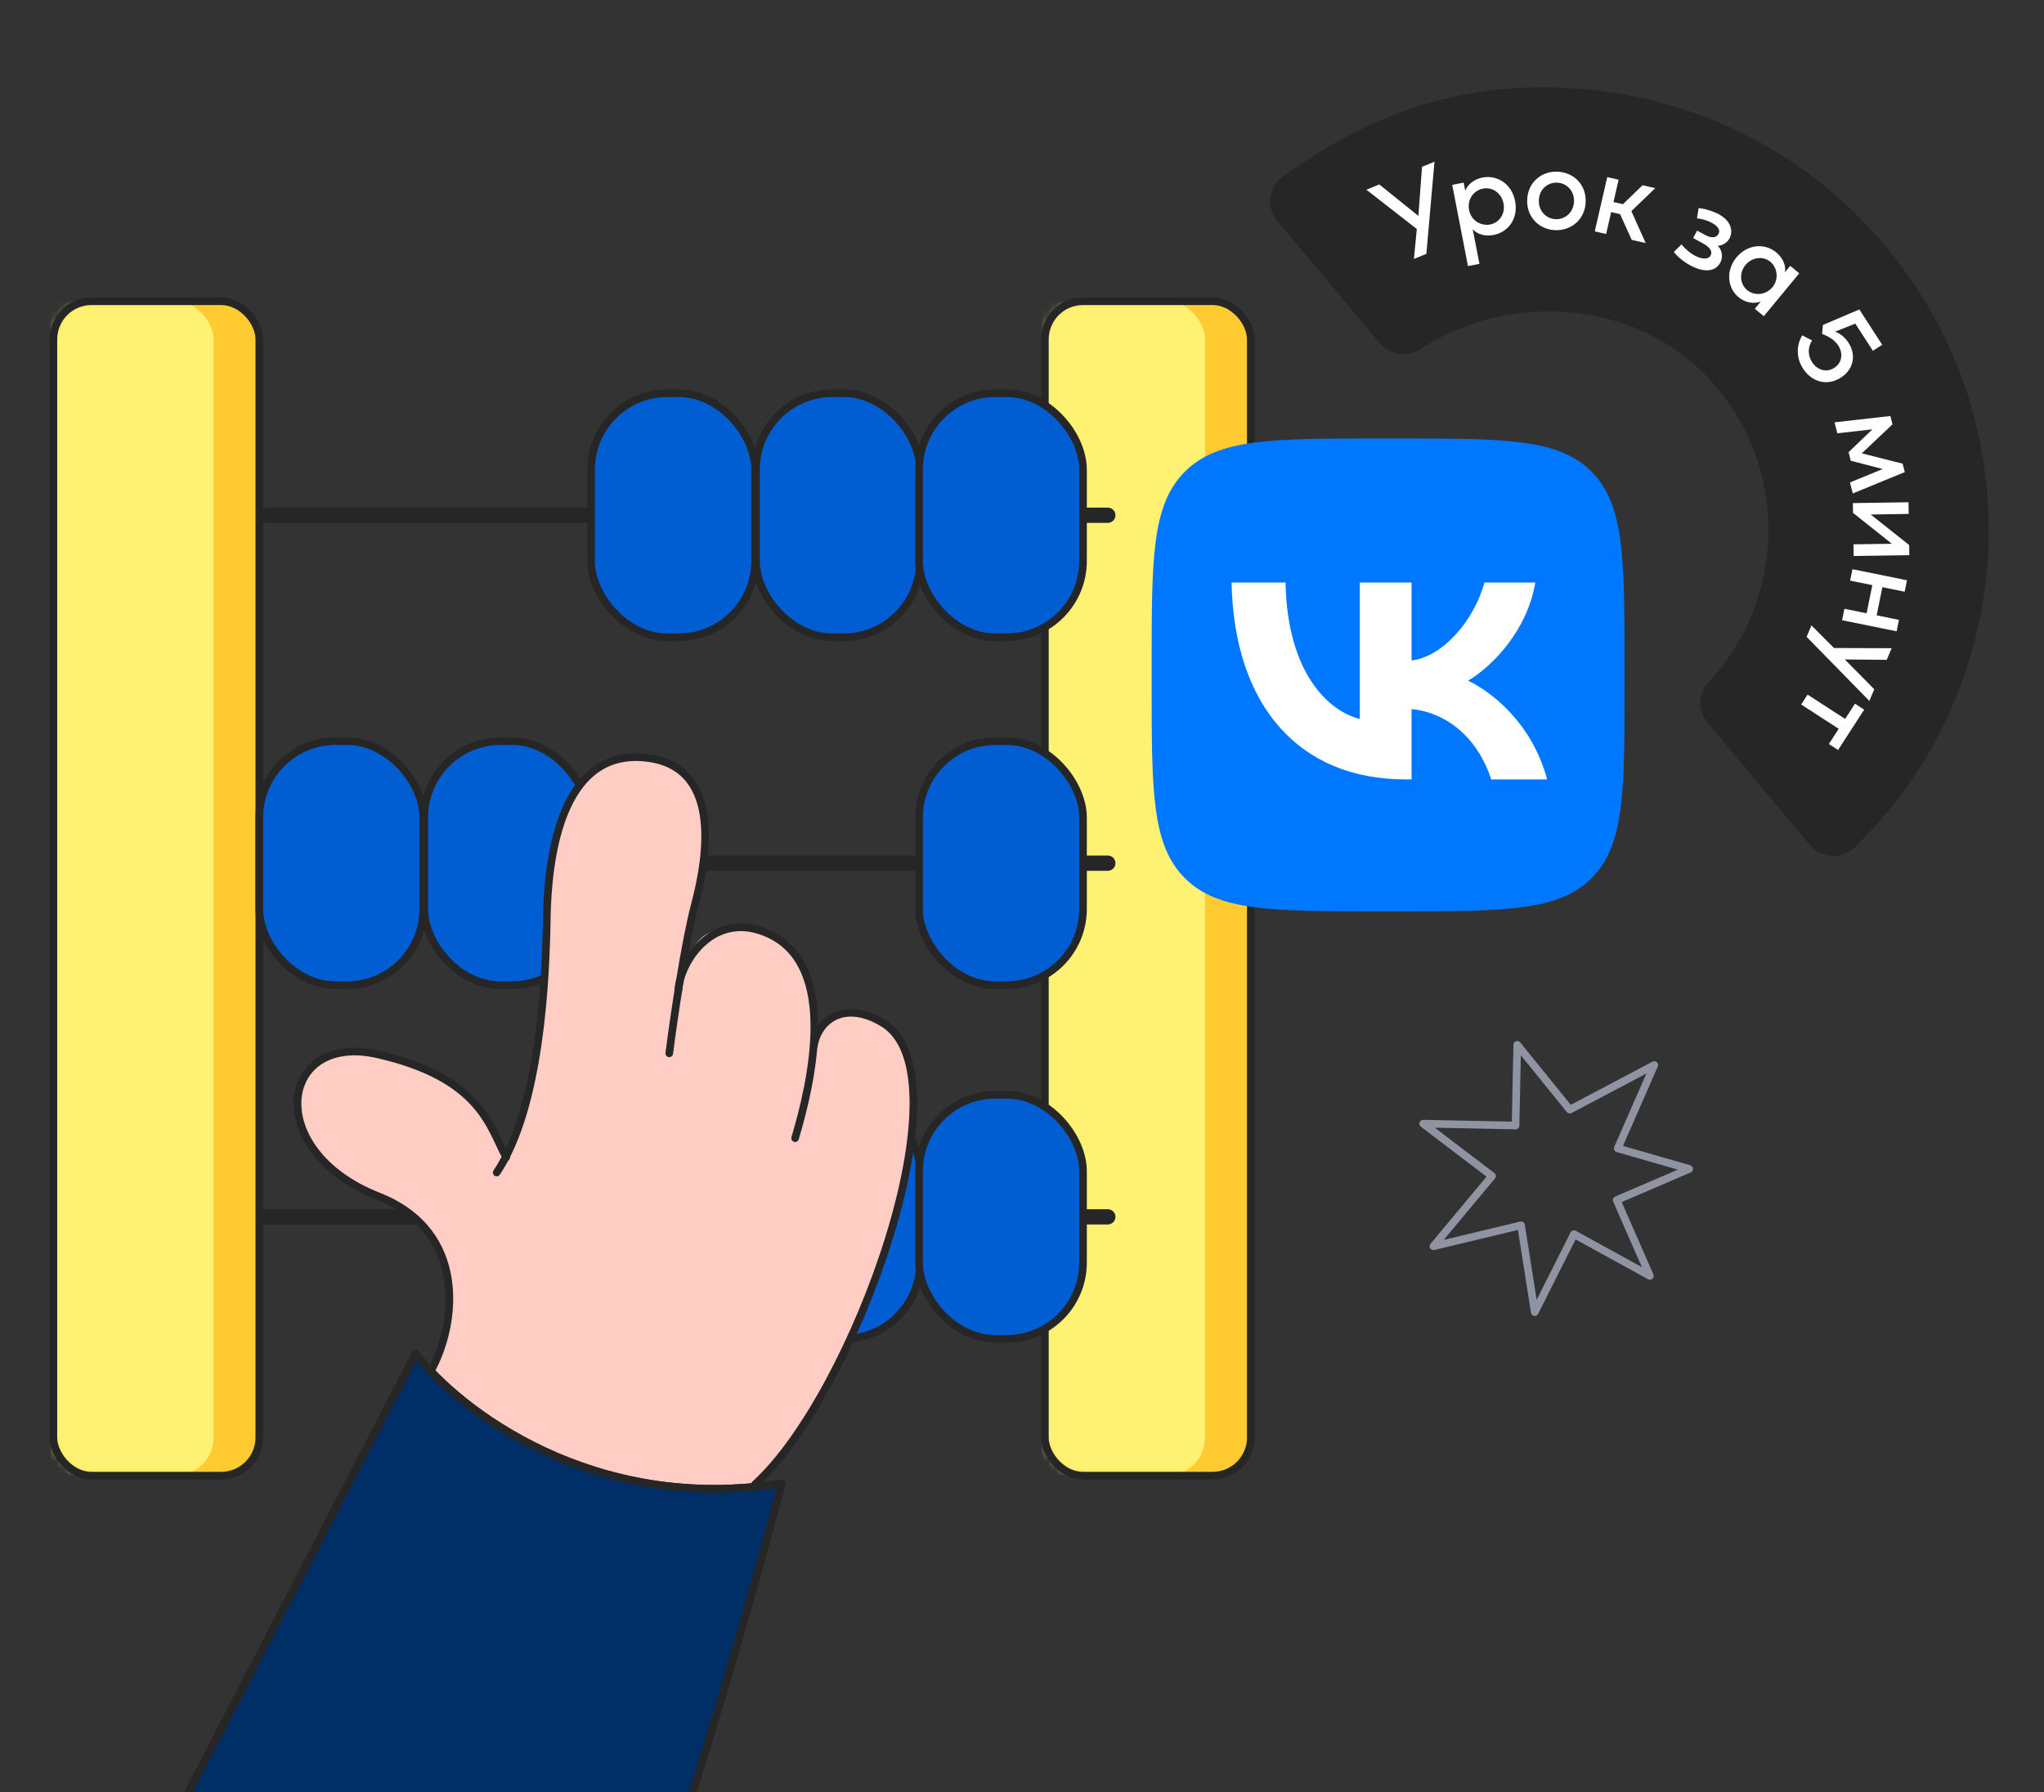 <svg width="268" height="235" viewBox="0 0 268 235" fill="none" xmlns="http://www.w3.org/2000/svg">
<rect x="0" y="0" width="268" height="235" fill="#333333" stroke="none"/>
<g clip-path="url(#clip0_5477_15860)">
<path d="M201.227 172.056L206.372 161.83L216.323 167.306L211.97 157.363L221.482 153.28L212.112 150.586L216.902 139.656L205.823 145.508L198.933 137.003L198.711 147.586L186.599 147.344L195.627 154.21L187.945 163.423L199.434 160.67L201.227 172.056Z" stroke="#9094A2" stroke-linejoin="round"/>
<rect x="137" y="39.5" width="27" height="154" rx="5" fill="#FFCB30"/>
<mask id="mask0_5477_15860" style="mask-type:alpha" maskUnits="userSpaceOnUse" x="137" y="39" width="27" height="155">
<rect x="137" y="39.5" width="27" height="154" rx="5" fill="#FFCB30"/>
</mask>
<g mask="url(#mask0_5477_15860)">
<rect x="131" y="39.5" width="27" height="154" rx="5" fill="#FFF273"/>
</g>
<rect x="137" y="39.5" width="27" height="154" rx="5" stroke="#262626" stroke-linejoin="round"/>
<path d="M25.25 67.563H145.25" stroke="#262626" stroke-width="2" stroke-linecap="round"/>
<path d="M25.25 159.562H145.25" stroke="#262626" stroke-width="2" stroke-linecap="round"/>
<path d="M25.25 113.187H145.25" stroke="#262626" stroke-width="2" stroke-linecap="round"/>
<rect x="7" y="39.5" width="27" height="154" rx="5" fill="#FFCB30"/>
<mask id="mask1_5477_15860" style="mask-type:alpha" maskUnits="userSpaceOnUse" x="7" y="39" width="27" height="155">
<rect x="7" y="39.5" width="27" height="154" rx="5" fill="#FFCB30"/>
</mask>
<g mask="url(#mask1_5477_15860)">
<rect x="1" y="39.5" width="27" height="154" rx="5" fill="#FFF273"/>
</g>
<rect x="7" y="39.5" width="27" height="154" rx="5" stroke="#262626" stroke-linejoin="round"/>
<path d="M180.728 119.5L183.309 119.5C197.324 119.5 204.332 119.5 208.685 115.148C213.037 110.795 213 103.789 213 89.809L213 87.191C213 73.213 213 66.205 208.685 61.852C204.369 57.5 197.324 57.5 183.309 57.5L180.728 57.5C166.711 57.5 159.705 57.5 155.352 61.852C151 66.205 151 73.208 151 87.191L151 89.809C151 103.789 151 110.795 155.352 115.148C159.705 119.5 166.711 119.5 180.728 119.5Z" fill="#0077FF"/>
<path d="M184.269 102.202C170.289 102.202 161.805 92.503 161.475 76.385L168.555 76.385C168.776 88.225 174.163 93.249 178.292 94.274L178.292 76.385L185.079 76.385L185.079 86.6C189.062 86.159 193.229 81.511 194.632 76.385L201.306 76.385C200.237 82.692 195.701 87.34 192.492 89.257C195.701 90.807 200.865 94.864 202.856 102.202L195.518 102.202C193.968 97.297 190.168 93.497 185.079 92.982L185.079 102.202L184.269 102.202Z" fill="white"/>
<path d="M237.31 110.787L223.877 94.764C222.573 93.209 222.629 90.924 224.015 89.442C233.952 78.833 234.632 62.183 225.064 50.771C215.496 39.358 198.355 37.864 186.176 45.799C184.476 46.908 182.216 46.562 180.912 45.007L167.477 28.982C165.975 27.191 166.312 24.501 168.206 23.133C181.2 13.746 193.79 10.473 207.789 11.706C223.231 13.063 237.219 20.352 247.178 32.231C257.137 44.109 261.874 59.155 260.516 74.596C259.286 88.594 253.179 101.399 243.198 111.091C241.522 112.719 238.814 112.58 237.312 110.789L237.31 110.787Z" fill="#262626"/>
<path d="M186.45 21.874L188.083 21.202L187.02 33.285L185.387 33.956L185.768 30.031L179.152 24.877L180.843 24.183L185.972 28.309L186.451 21.876L186.45 21.874Z" fill="white"/>
<path d="M198.654 26.365C199.098 28.651 197.771 30.437 195.824 30.814C194.811 31.011 193.731 30.775 193.096 30.055L193.977 34.597L192.473 34.889L190.408 24.239L191.911 23.947L192.119 25.021C192.438 24.115 193.393 23.469 194.362 23.282C196.296 22.908 198.214 24.095 198.654 26.365ZM197.135 26.676C196.873 25.326 195.69 24.488 194.448 24.73C193.25 24.962 192.343 26.108 192.623 27.55C192.903 28.992 194.257 29.654 195.362 29.44C196.606 29.2 197.396 28.025 197.135 26.676Z" fill="white"/>
<path d="M200.237 26.243C200.293 23.931 202.08 22.457 204.159 22.51C206.237 22.561 207.966 24.121 207.908 26.435C207.852 28.746 206.047 30.234 203.97 30.183C201.893 30.132 200.179 28.557 200.235 26.245L200.237 26.243ZM206.377 26.394C206.411 24.988 205.372 23.978 204.123 23.948C202.874 23.918 201.8 24.876 201.767 26.282C201.732 27.705 202.753 28.715 204.005 28.743C205.254 28.774 206.341 27.815 206.377 26.394Z" fill="white"/>
<path d="M213.942 31.453L212.42 28.087L211.248 27.817L210.59 30.683L209.098 30.34L210.732 23.225L212.226 23.567L211.555 26.493L212.791 26.776L215.367 24.289L217.028 24.671L213.897 27.688L215.776 31.872L213.949 31.453L213.942 31.453Z" fill="white"/>
<path d="M225.555 34.447C224.853 35.739 223.274 35.698 221.584 34.781C220.746 34.325 219.861 33.597 219.474 33.032L220.473 32.045C220.936 32.633 221.624 33.204 222.173 33.5C223.011 33.957 223.966 34.099 224.292 33.495C224.584 32.96 224.175 32.4 223.283 31.915L221.991 31.214L222.52 30.239L223.592 30.822C224.497 31.314 225.078 31.131 225.323 30.678C225.637 30.102 225.102 29.579 224.47 29.235C223.921 28.934 223.131 28.685 222.504 28.628L222.71 27.298C223.507 27.338 224.653 27.713 225.369 28.1C226.934 28.949 227.309 30.257 226.75 31.287C226.467 31.809 225.858 32.209 225.228 32.222C225.777 32.785 225.971 33.674 225.551 34.444L225.555 34.447Z" fill="white"/>
<path d="M234.728 34.86L235.91 35.836L231.262 41.463L230.08 40.487L230.867 39.535C229.968 39.889 228.829 39.696 227.961 38.979C226.492 37.765 226.242 35.49 227.674 33.756C229.058 32.082 231.305 31.788 232.897 33.103C233.717 33.78 234.2 34.766 234.033 35.703L234.73 34.858L234.728 34.86ZM232.397 37.659C233.292 36.574 233.016 35.069 232.113 34.322C231.149 33.526 229.694 33.743 228.866 34.742C228.03 35.754 228.091 37.225 229.081 38.042C230.021 38.817 231.522 38.72 232.397 37.659Z" fill="white"/>
<path d="M241.376 49.514C239.592 50.669 237.552 50.106 236.406 48.335C235.471 46.89 235.545 45.223 236.302 43.972L237.593 44.644C237.061 45.435 236.973 46.533 237.584 47.479C238.28 48.557 239.497 48.884 240.509 48.23C241.533 47.568 241.684 46.333 241.032 45.323C240.573 44.614 239.799 44.11 238.906 43.795L239.014 42.608L243.79 40.58L246.788 45.212L245.567 46.002L243.258 42.432L240.613 43.492C241.274 43.735 241.912 44.233 242.352 44.917C243.413 46.557 243.045 48.435 241.378 49.512L241.376 49.514Z" fill="white"/>
<path d="M242.929 64.704L242.559 63.265L246.852 61.503L242.667 60.415L242.378 59.294L245.5 56.299L240.904 56.818L240.534 55.379L247.858 54.549L248.138 55.639L244.113 59.446L249.463 60.8L249.748 61.906L242.929 64.704Z" fill="white"/>
<path d="M250.323 71.469L250.341 72.798L243.044 72.908L243.021 71.377L248.054 71.302L242.961 67.251L242.941 65.97L250.239 65.86L250.261 67.391L245.276 67.467L250.324 71.471L250.323 71.469Z" fill="white"/>
<path d="M248.983 81.278L248.679 82.78L241.526 81.332L241.831 79.83L244.741 80.419L245.489 76.728L242.578 76.139L242.883 74.638L250.038 76.088L249.733 77.589L246.808 76.998L246.06 80.689L248.987 81.282L248.983 81.278Z" fill="white"/>
<path d="M245.744 90.385L245.097 91.911L236.875 83.506L237.51 82.008L240.464 84.973L248.024 84.998L247.377 86.524L241.882 86.471L245.744 90.382L245.744 90.385Z" fill="white"/>
<path d="M241.001 98.343L239.793 97.562L241.084 95.568L236.163 92.383L237.004 91.084L241.925 94.269L243.216 92.275L244.422 93.057L241 98.345L241.001 98.343Z" fill="white"/>
<rect x="99.125" y="51.563" width="21.5" height="32" rx="10" fill="#005ED2" stroke="#262626" stroke-linejoin="round"/>
<rect x="99.125" y="143.562" width="21.5" height="32" rx="10" fill="#005ED2" stroke="#262626"/>
<rect x="55.625" y="97.188" width="21.5" height="32" rx="10" fill="#005ED2" stroke="#262626" stroke-linejoin="round"/>
<rect x="77.5" y="51.563" width="21.5" height="32" rx="10" fill="#005ED2" stroke="#262626" stroke-linejoin="round"/>
<rect x="34" y="97.188" width="21.5" height="32" rx="10" fill="#005ED2" stroke="#262626" stroke-linejoin="round"/>
<rect x="120.5" y="51.563" width="21.5" height="32" rx="10" fill="#005ED2" stroke="#262626" stroke-linejoin="round"/>
<rect x="120.5" y="143.562" width="21.5" height="32" rx="10" fill="#005ED2" stroke="#262626" stroke-linejoin="round"/>
<rect x="120.5" y="97.188" width="21.5" height="32" rx="10" fill="#005ED2" stroke="#262626" stroke-linejoin="round"/>
<path d="M89.875 123.375C89.225 124.825 89.396 126.771 89.563 127.563C90.688 126.021 90.25 122.688 94.562 121.813C96.499 121.42 98.312 121.438 101 122.688C103.688 123.938 105.375 126.875 106.125 128.563C106.725 129.913 106.833 134.125 106.812 136.063C107.312 134.5 109.4 131.713 113.75 133.063C119.188 134.75 119.562 140.313 119.75 143.75C119.938 147.188 119.438 150.875 118.75 154.313C118.2 157.063 116.688 162.292 116 164.563C115.021 166.959 112.838 172.388 111.938 174.938C111.037 177.488 109.021 181 108.125 182.438C107.271 183.834 105.375 186.9 104.625 188C103.875 189.1 100.688 192.75 99.188 194.438L97.625 199.125L89.875 200.75L54.75 182.813C55.604 181.313 57.5 177.788 58.25 175.688C59 173.588 58.896 169.104 58.75 167.125C58.229 164.75 56.112 159.588 51.812 157.938C47.513 156.288 43.438 153.25 41.938 151.938C39.708 148.917 36.513 142.15 41.563 139.25C47.875 135.625 52.438 139.5 56.75 140.688C60.2 141.638 63.354 145.792 64.5 147.75C65.104 149.125 66.438 151.663 66.938 150.813C68.438 146.625 70.313 138.938 70.625 137.25C70.875 135.9 71.354 129.146 71.563 125.938C71.667 123.479 71.875 118.05 71.875 116C71.875 113.95 72.375 111.979 72.625 111.25C72.958 110.084 73.775 107.388 74.375 105.938C74.975 104.488 76.708 102.334 77.5 101.438C77.917 100.646 80.05 99.15 85.25 99.5C90.45 99.85 92.208 104.563 92.438 106.875C92.438 108.625 92.413 112.263 92.313 112.813C92.188 113.5 90.688 121.563 89.875 123.375Z" fill="#FFCDC4"/>
<path d="M99 194.625C112 182.875 127.25 140.625 115.625 134.063C110.5 131.063 107.125 133.938 106.688 137.313M104.25 149.25C106.417 142 109.938 126.75 100.875 122.5C93.717 119.144 89.188 125.938 88.938 129.875" stroke="#262626" stroke-linecap="round"/>
<path d="M66.375 151.75C64.25 148 63.25 141.375 49.5 138.25C36.664 135.333 34.366 150.869 49.625 156.875C61.375 161.5 59.875 173.667 56.5 179.75" stroke="#262626" stroke-linecap="round"/>
<path d="M87.75 138.125C88.312 133.729 89.775 123.663 91.125 118.563C92.812 112.188 94.75 100 84.125 99.313C73.5 98.625 71.812 112.5 71.688 120.563C71.562 128.625 70.812 145.25 65.125 153.75" stroke="#262626" stroke-linecap="round"/>
<path d="M102.5 194.5C77.7 198.5 60.167 184.834 54.5 177.5L15.25 253.25L82.75 260.25C86.667 248.584 96.1 219.1 102.5 194.5Z" fill="#002E66"/>
<path d="M54.5 177.5L54.896 177.195C54.791 177.059 54.625 176.987 54.455 177.002C54.285 177.018 54.135 177.119 54.056 177.27L54.5 177.5ZM102.5 194.5L102.984 194.626C103.026 194.463 102.984 194.289 102.87 194.164C102.756 194.039 102.587 193.98 102.42 194.007L102.5 194.5ZM82.75 260.25L82.698 260.748L83.097 260.789L83.224 260.409L82.75 260.25ZM15.25 253.25L14.806 253.02L14.468 253.672L15.198 253.748L15.25 253.25ZM54.5 177.5L54.104 177.806C59.853 185.245 77.554 199.03 102.58 194.994L102.5 194.5L102.42 194.007C77.846 197.97 60.481 184.422 54.896 177.195L54.5 177.5ZM102.5 194.5L102.016 194.374C95.62 218.959 86.191 248.43 82.276 260.091L82.75 260.25L83.224 260.409C87.142 248.738 96.58 219.242 102.984 194.626L102.5 194.5ZM54.5 177.5L54.056 177.27L14.806 253.02L15.25 253.25L15.694 253.48L54.944 177.73L54.5 177.5ZM15.25 253.25L15.198 253.748L82.698 260.748L82.75 260.25L82.802 259.753L15.302 252.753L15.25 253.25Z" fill="#262626"/>
<path d="M54.5 177.5L54.896 177.195C54.791 177.059 54.625 176.987 54.455 177.002C54.285 177.018 54.135 177.119 54.056 177.27L54.5 177.5ZM102.5 194.5L102.984 194.626C103.026 194.463 102.984 194.289 102.87 194.164C102.756 194.039 102.587 193.98 102.42 194.007L102.5 194.5ZM82.75 260.25L82.698 260.748L83.097 260.789L83.224 260.409L82.75 260.25ZM15.25 253.25L14.806 253.02L14.468 253.672L15.198 253.748L15.25 253.25ZM54.5 177.5L54.104 177.806C59.853 185.245 77.554 199.03 102.58 194.994L102.5 194.5L102.42 194.007C77.846 197.97 60.481 184.422 54.896 177.195L54.5 177.5ZM102.5 194.5L102.016 194.374C95.62 218.959 86.191 248.43 82.276 260.091L82.75 260.25L83.224 260.409C87.142 248.738 96.58 219.242 102.984 194.626L102.5 194.5ZM54.5 177.5L54.056 177.27L14.806 253.02L15.25 253.25L15.694 253.48L54.944 177.73L54.5 177.5ZM15.25 253.25L15.198 253.748L82.698 260.748L82.75 260.25L82.802 259.753L15.302 252.753L15.25 253.25Z" fill="#262626"/>
</g>
<defs>
<clipPath id="clip0_5477_15860">
<rect width="267" height="234.5" fill="white" transform="translate(0.5 0.5)"/>
</clipPath>
</defs>
</svg>

